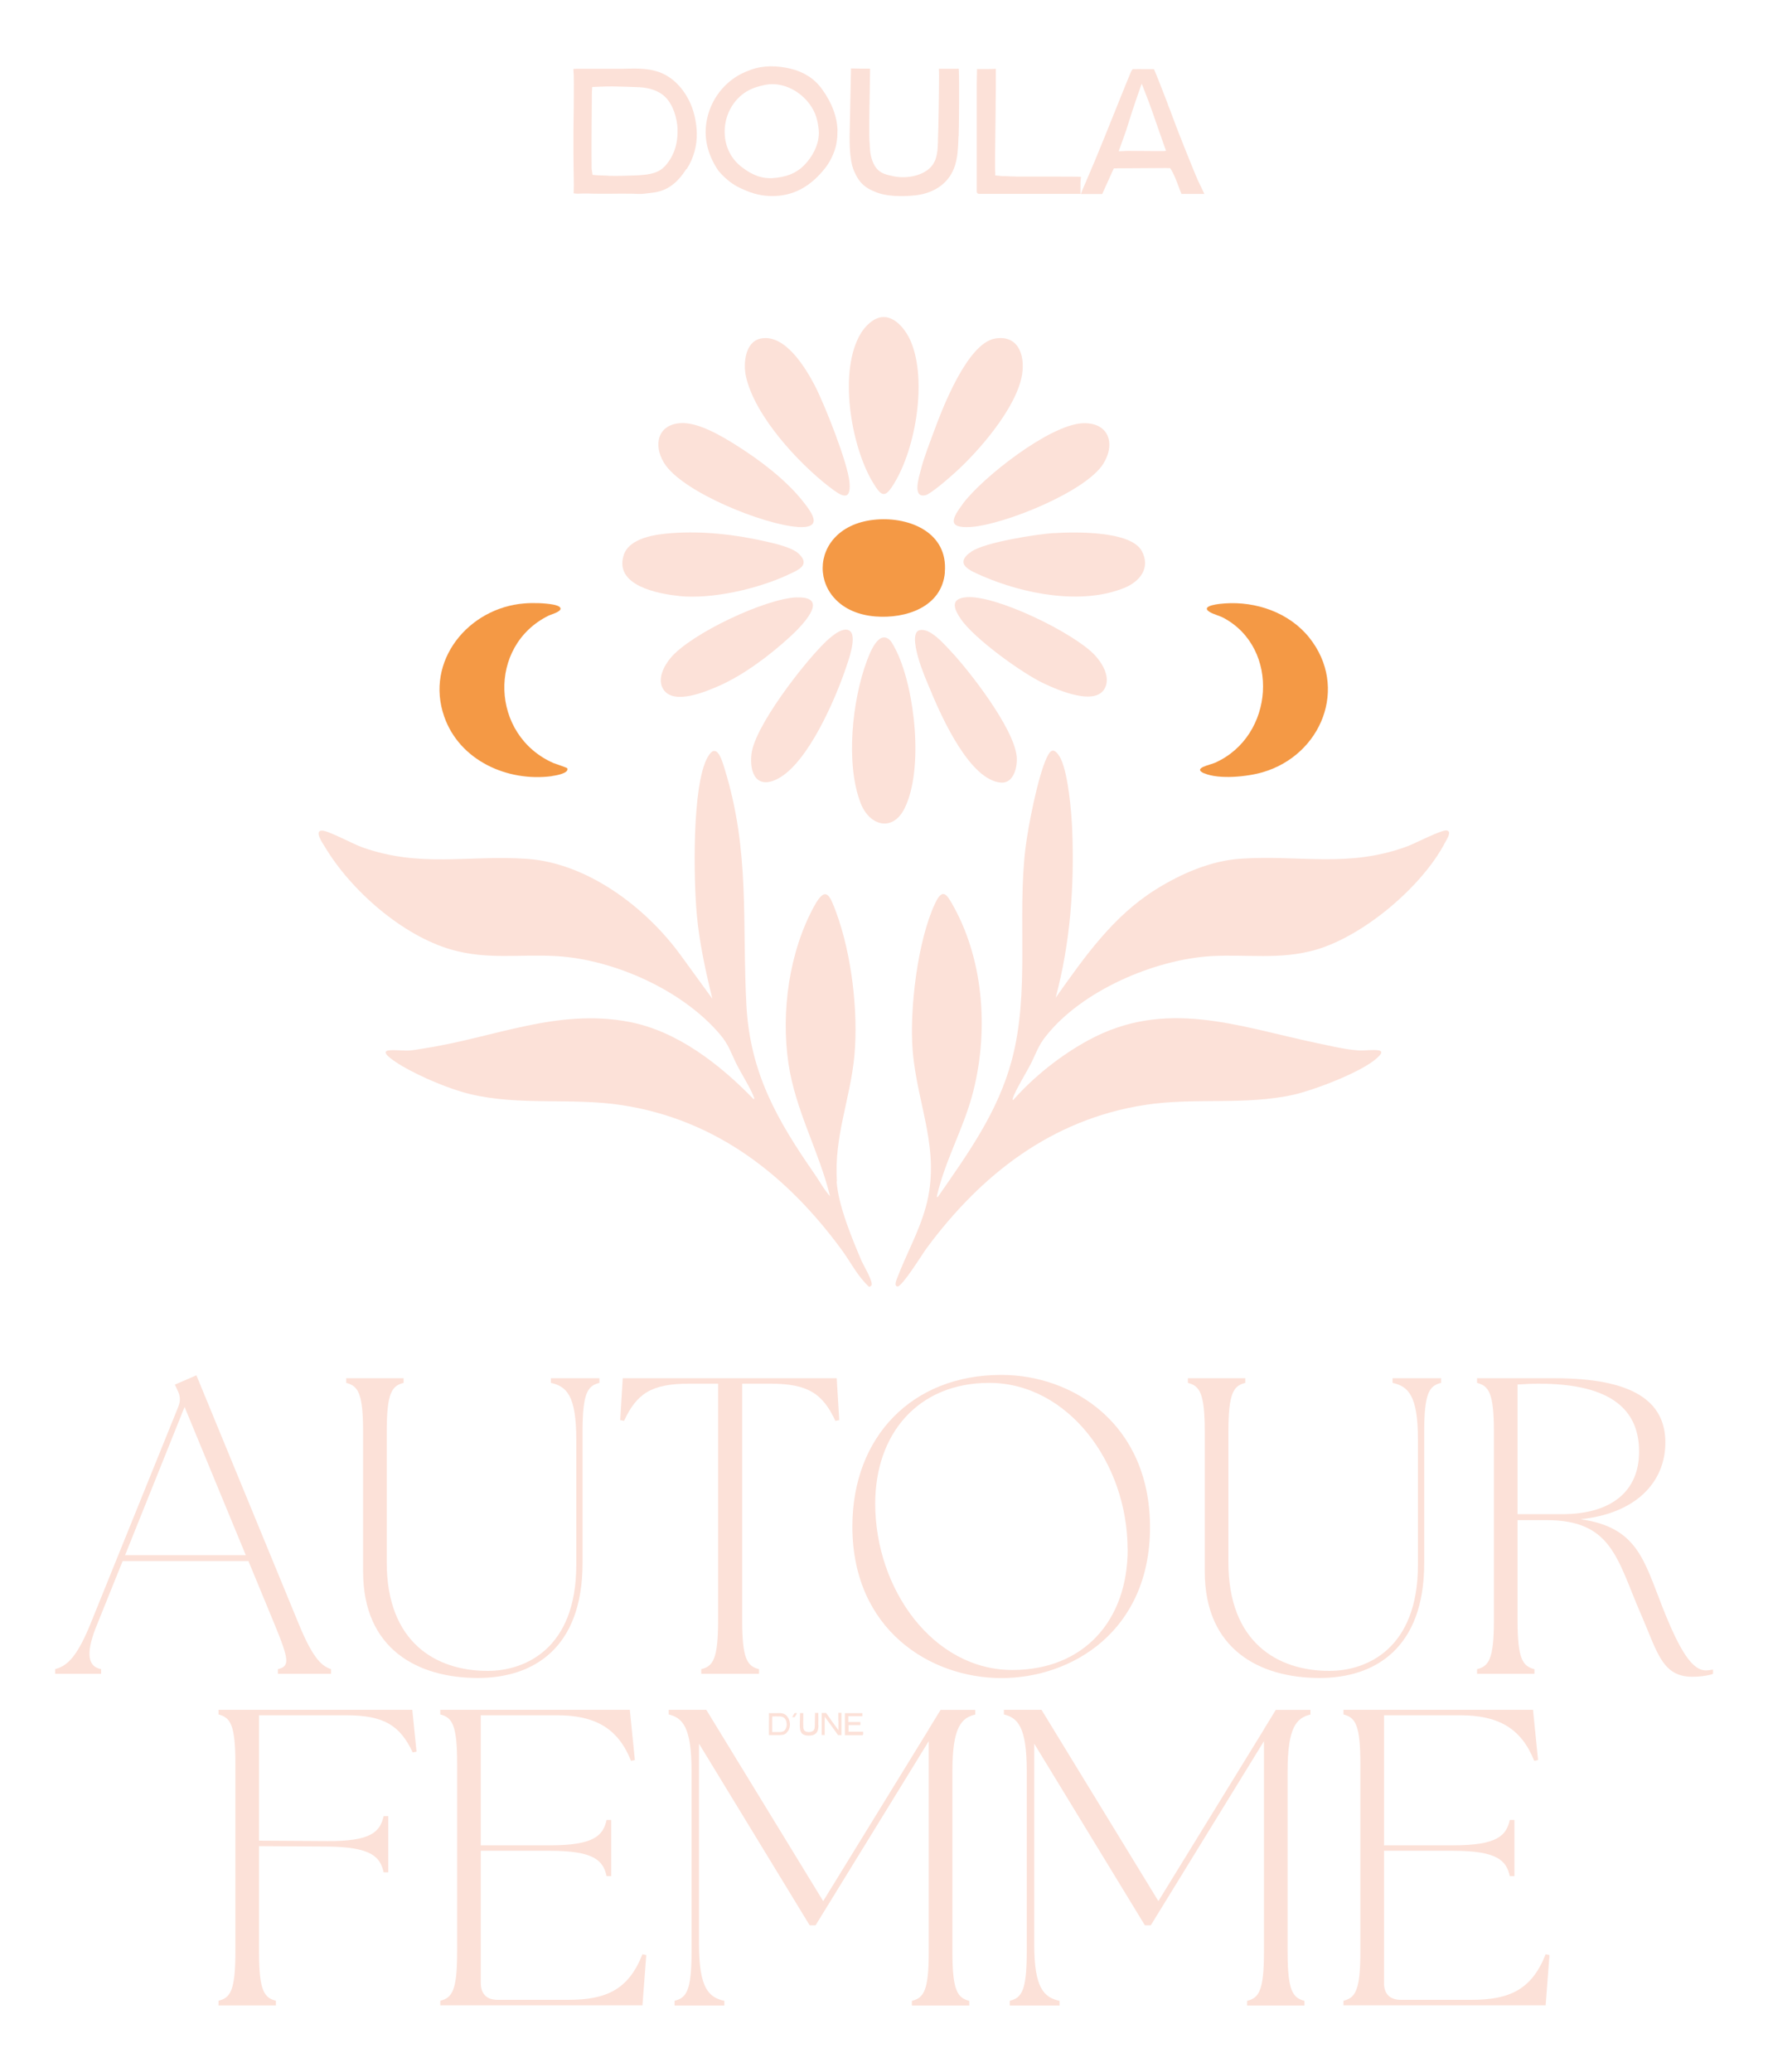 <svg viewBox="0 0 175 205" xmlns="http://www.w3.org/2000/svg" id="Autour_d_une_femme"><defs><style>.cls-1{fill:#fce1d8;}.cls-2{fill:#f49945;}</style></defs><path d="M67.94,16.72c-.87,1.34-1.86,2.21-3.45,2.36-.52.05-.87.13-1.26.11h-.03c-.15,0-.32-.02-.52-.02-.42,0-.81-.01-1.19-.01s-.74,0-1.07.01c-.18,0-.37,0-.54,0-.21,0-.44,0-.68,0-.2,0-.41,0-.63-.01h-.03c-.23-.01-.46-.02-.7-.01-.06,0-.11,0-.16,0h-.01c-.31.02-.61.03-.89-.02h0c0-.15,0-.31.01-.45v-.02c0-.08,0-.15.01-.23,0-.08-.05-3.18-.04-4.26,0-.25,0-.49,0-.73,0-.14,0-.29,0-.43,0-.41.09-5.17.01-5.89-.02-.16-.02-.25-.01-.29.05,0,.13-.02.29-.02.56,0,1.15,0,1.66,0,.6,0,1.22,0,1.83,0,.1,0,.21,0,.33,0,.18,0,.36,0,.52,0,1.02,0,2.5-.16,3.86.33,1.44.51,2.52,1.78,3.12,3.17.35.81.57,1.83.6,2.85.03,1.31-.35,2.57-1,3.57ZM67.07,12.77c-.05-1.06-.43-2.38-1.2-3.15-.68-.68-1.68-.95-2.61-.99-.87-.04-1.74-.06-2.62-.08-.54-.01-2.02.06-2.02.06l-.03.46c0,.12-.02.82-.01,1.05,0,0-.05,4.67-.02,6.51,0,.1.02.19.03.27l.06.4s.37.04.4.04h.01c.06,0,.11.01.18.01.37,0,1.14.05,1.14.05.4.03,2.47-.03,2.75-.05l.26-.02c.93-.07,1.83-.19,2.5-.97.85-.98,1.23-2.22,1.17-3.6Z" class="cls-1"></path><path d="M82.89,12.96c.01.44-.03.89-.12,1.34-.15.75-.56,1.63-1.03,2.25-1.52,1.97-3.31,2.9-5.46,2.85-1.21-.03-2.15-.37-3.17-.87-.57-.28-1.2-.76-1.73-1.33l-.04-.04c-.09-.1-.18-.2-.25-.29-.94-1.4-1.35-2.86-1.22-4.33.2-2.27,1.58-4.3,3.61-5.29.25-.12.52-.23.85-.35,1.23-.45,2.6-.41,3.86-.12.68.16,1.28.41,1.82.75.53.34.99.78,1.37,1.31.98,1.36,1.49,2.75,1.52,4.12ZM81.04,12.86c-.04-.43-.12-.85-.23-1.23-.29-.98-1-1.9-1.92-2.52-1-.67-2.12-.92-3.16-.71-.68.14-1.4.34-2.07.81-1.17.83-1.89,2.21-1.93,3.69-.04,1.42.54,2.72,1.6,3.56.63.5,1.62,1.17,2.87,1.17.07,0,.15,0,.22,0,.69-.04,1.29-.17,1.81-.37.52-.21.96-.5,1.34-.88.8-.8,1.6-2.15,1.47-3.52Z" class="cls-1"></path><path d="M94.88,13.46c0,.12-.01.23-.02.34v.14c-.04.83-.07,1.54-.32,2.39-.49,1.65-1.91,2.77-3.93,3-.55.06-2.44.23-3.79-.27-1.16-.43-1.77-.93-2.29-2.15-.5-1.16-.45-3.19-.41-4.54,0,0,.1-5.1.11-5.41,0-.03,0-.06,0-.09,0-.04,0-.07,0-.1.15,0,.31,0,.47.01h.01c.13,0,.27.01.41.01.27,0,.55,0,.89,0h.11s0,.11,0,.18c0,.37-.01,1.11-.03,2.12h0c-.04,1.96-.08,4.38-.01,5.11.01.15.02.31.03.46.02.65.21,1.42.61,1.95.42.56,1.05.69,1.71.83,1.16.25,2.77.03,3.66-.86.68-.69.72-1.66.75-2.5v-.26c.05-.73.11-5,.11-6.29,0-.21,0-.48-.02-.72.32,0,.67,0,1.06,0,.29,0,.61-.01.91-.01,0,0,0,.02,0,.03.07,1.01.02,5.99-.01,6.63Z" class="cls-1"></path><path d="M106.99,17.55s0,.07-.01.1h0c-.01.13-.03.25-.03.38,0,.21,0,.42,0,.6h0c0,.14,0,.26,0,.39,0,.06,0,.11,0,.16-.25,0-.5,0-.76,0-.55,0-1.18,0-1.78,0-.33,0-1.43,0-3.27,0-1.14,0-2.56,0-4.24,0-.06,0-.11-.02-.16-.06-.04-.04-.06-.1-.06-.16,0-.02,0-.05,0-.07,0-.99,0-2.05,0-3.08v-2.66c0-1.61,0-3.21,0-4.82,0-.28.01-.63.02-1.03v-.05c0-.14,0-.28.01-.42.03,0,.06,0,.09,0,.16,0,.32,0,.48,0h.07c.16,0,.32,0,.49,0,.23,0,.45,0,.69-.02h.04c0,.19,0,.42,0,.63v.06c0,.25-.01.5,0,.71,0,.18,0,1.04-.02,2.14v.34c-.07,4.77-.07,6.2-.04,6.39v.28s.34.03.34.03c.04,0,.07,0,.1.01.09.01.17.02.26.03h.37c.34.02.68.04,1.03.04.05,0,.36,0,.81,0,1.42,0,5.19,0,5.39.02l.21.02Z" class="cls-1"></path><path d="M119.22,19.19s-.09,0-.14,0h-.03c-.36,0-.72,0-1.09,0h-.02c-.19,0-.28,0-.47,0-.12-.01-.23,0-.33,0-.06,0-.11,0-.16,0-.02,0-.03,0-.04,0,0,0,0-.01-.01-.03-.06-.13-.26-.67-.44-1.15-.35-.92-.6-1.27-.6-1.27l-.06-.1h-.11c-.09,0-.18,0-.26-.01-.11,0-.22-.01-.32,0-.04,0-4.89.03-4.89.03l-.14.3c-.17.37-.34.75-.51,1.13l-.07.15c-.14.32-.29.64-.43.96-.04,0-.07,0-.1,0h-.29c-.26,0-.52,0-.78,0-.14,0-.27,0-.4,0h-.06c-.17,0-.32,0-.49,0,.2-.53.4-.96.62-1.47l.07-.17c.71-1.6,2.53-6.13,3.4-8.31.23-.58.4-1,.42-1.04.04-.09.13-.3.22-.53.1-.25.24-.6.27-.64.07-.12.12-.18.14-.2.04,0,.08,0,.13,0,.07,0,.16,0,.25,0,.18-.01.36,0,.55,0,.16,0,.33.01.5,0,.21,0,.4,0,.6,0h.07c.08.2.17.39.25.59.16.38.63,1.59.91,2.32.1.25.18.46.22.57v.04c.17.39.32.79.46,1.19.38,1.08,2.29,5.85,2.54,6.36.13.28.29.59.43.9.05.11.11.23.16.33v.03s.03.02.03.04ZM115.41,14.9c-.08-.2-.42-1.18-.7-1.98-.42-1.21-.94-2.72-1.18-3.3l-.52-1.34-.18.5s-.69,1.95-1.06,3.17c-.13.43-.26.84-.31.98-.05.12-.61,1.69-.63,1.76l-.1.27h.29c.22-.02.58-.03.65-.03.93.01,1.96.02,2.93.02h.03c.44,0,.81.01.78-.05Z" class="cls-1"></path><path d="M82.84,116.87c-.3-4.39,1.33-8.14,1.73-12.41.4-4.36-.28-10.05-1.8-14.17-.6-1.61-1-2.77-2.16-.66-2.5,4.54-3.32,10.49-2.57,15.59.7,4.7,3,8.61,4.12,13.15-.6-.65-1.04-1.5-1.56-2.24-3.68-5.3-6.36-9.97-6.72-16.67-.44-8.28.37-15.2-2.15-23.36-.27-.88-.79-2.77-1.69-1.17-1.57,2.81-1.38,12.22-1.07,15.57.26,2.82.87,5.59,1.54,8.33l-3.18-4.37c-3.45-4.71-9.23-9.09-15.25-9.48-5.81-.38-10.5.91-16.26-1.15-.85-.3-3.32-1.64-3.95-1.64-.82,0,.1,1.3.3,1.63,2.57,4.3,7.68,8.78,12.55,10.16,3.55,1.01,6.77.42,10.34.63,5.71.33,12.49,3.36,16.21,7.75.87,1.03,1.08,1.82,1.65,2.97.42.84,1.48,2.54,1.72,3.29.02.05.03.16-.05.14-3.32-3.42-7.56-6.75-12.36-7.65-7.1-1.34-13.38,1.58-20.19,2.62-.48.07-1.04.19-1.51.22-.56.04-1.77-.11-2.2.02-.09.03-.19.11-.15.21.03.34,1.32,1.13,1.66,1.33,1.85,1.07,4.61,2.25,6.68,2.75,4.93,1.19,10.06.33,15.06,1.1,9.31,1.44,16.31,6.92,21.75,14.34.89,1.22,1.57,2.62,2.71,3.65l.23-.16c.14-.45-.78-1.93-1-2.44-.95-2.23-2.29-5.45-2.46-7.84Z" class="cls-1"></path><path d="M143.21,82.17c-.5-.08-3.14,1.28-3.84,1.55-5.9,2.2-10.59.86-16.55,1.25-2.96.19-5.93,1.49-8.41,3.04-4.25,2.65-7.07,6.7-9.92,10.72,1.45-5.42,1.86-10.99,1.64-16.61-.06-1.64-.42-6.07-1.31-7.35-.55-.81-.87-.54-1.22.22-.88,1.9-1.82,6.72-2.09,8.89-.85,6.94.46,14.27-1.37,21.06-1.38,5.12-4.3,9.16-7.26,13.43-.19.22-.15.03-.12-.12.78-3.35,2.52-6.44,3.44-9.75,1.67-6.06,1.27-13.21-1.8-18.78-.69-1.25-1.1-1.93-1.86-.29-1.73,3.71-2.53,10.5-2.2,14.55.45,5.45,2.83,9.85,1.3,15.45-.68,2.47-1.94,4.68-2.82,7-.08.2-.36.83.02.87.45.04,2.47-3.23,2.86-3.76,5.41-7.32,12.38-12.76,21.6-14.2,4.9-.77,9.92.07,14.76-1.02,2.03-.46,6.73-2.24,8.22-3.61.21-.2.76-.66.19-.77-.54-.1-1.42.04-2.02,0-1.27-.08-2.83-.46-4.09-.72-7.86-1.66-14.99-4.47-22.68-.26-2.72,1.49-5.34,3.57-7.39,5.89-.07.02-.06-.09-.05-.14.25-.81,1.36-2.59,1.81-3.48.52-1.03.7-1.72,1.46-2.68,3.54-4.51,10.75-7.61,16.4-7.94,3.52-.2,6.78.38,10.27-.61,4.77-1.35,10.62-6.29,12.89-10.69.15-.28.66-1.05.13-1.13Z" class="cls-1"></path><path d="M54.64,76.79c.32-.04,1.69-.26,1.52-.76-.02-.07-1.17-.44-1.37-.52-6.25-2.74-6.57-11.61-.47-14.6.23-.11,1.22-.37,1.16-.71-.04-.23-.51-.33-.7-.37-.86-.16-1.99-.19-2.87-.12-5.53.43-9.87,5.68-7.94,11.2,1.52,4.35,6.27,6.48,10.67,5.89Z" class="cls-2"></path><path d="M119.2,76.52c1.47.63,4.28.34,5.8-.11,5.79-1.7,8.53-8.39,4.59-13.32-1.98-2.47-5.25-3.6-8.36-3.38-.33.02-2.55.19-1.49.85.36.22.95.36,1.37.58,5.62,3.01,5.04,11.7-.83,14.33-.5.23-2.3.53-1.08,1.06Z" class="cls-2"></path><path d="M93.52,56.62c.33-3.9-3.43-5.47-6.75-5.21-7.14.55-7.06,9.04-.12,9.59,3,.24,6.59-.92,6.88-4.38Z" class="cls-2"></path><path d="M88.53,47.79c2.12-3.5,3.22-10.1,1.66-13.92-.45-1.12-1.58-2.68-2.96-2.48-.83.12-1.58.88-2,1.56-2.29,3.69-1,11.22,1.18,14.81.88,1.46,1.21,1.53,2.12.04Z" class="cls-1"></path><path d="M89.54,79.98c1.89-3.82,1.04-11.65-.76-15.45-.14-.29-.48-.98-.69-1.18-1.12-1.08-2,1.29-2.28,2.03-1.45,3.87-2.14,10.2-.62,14.1.88,2.26,3.18,2.87,4.35.5Z" class="cls-1"></path><path d="M67.2,58.98c3.26.34,7.82-.71,10.79-2.1.99-.46,2.27-.94,1.08-2.08-.7-.67-2.49-1.04-3.45-1.26-2.93-.66-6.05-1-9.07-.79-1.58.11-4.27.44-4.82,2.2-.94,2.99,3.39,3.81,5.47,4.02Z" class="cls-1"></path><path d="M104.27,52.75c-1.73.12-6.76.91-8.1,1.82-1.85,1.26-.11,1.91,1.09,2.44,4.08,1.77,9.8,2.89,14.04,1.16,1.53-.63,2.61-1.97,1.72-3.64-1.09-2.04-6.74-1.9-8.76-1.77Z" class="cls-1"></path><path d="M95.31,49.85c-1.06,1.42-1.64,2.47.84,2.29,3.22-.23,11.34-3.47,13.07-6.27,1.24-2.02.49-4.1-2.06-3.99-3.27.15-9.9,5.35-11.86,7.97Z" class="cls-1"></path><path d="M78.94,52.15c2.57.16,1.5-1.32.53-2.55-1.71-2.15-4.27-4.08-6.59-5.54-1.45-.91-3.8-2.32-5.55-2.19-2.25.17-2.66,2.16-1.63,3.89,1.72,2.91,9.96,6.18,13.25,6.38Z" class="cls-1"></path><path d="M91.58,49.01c.54-.11,2.39-1.74,2.9-2.2,2.41-2.15,6.18-6.51,6.69-9.77.3-1.91-.39-3.93-2.68-3.54-2.73.47-5.19,6.85-6.04,9.17-.46,1.25-1,2.6-1.32,3.88-.16.63-.84,2.73.44,2.46Z" class="cls-1"></path><path d="M82.12,48.2c.98.76,2.14,1.61,1.97-.43-.15-1.92-2.49-7.8-3.45-9.64-.94-1.79-2.95-5.11-5.34-4.63-1.56.32-1.74,2.48-1.47,3.73.87,3.93,5.16,8.56,8.28,10.97Z" class="cls-1"></path><path d="M109.44,67.93c.41-1.09-.37-2.36-1.1-3.13-2.05-2.17-9.8-5.97-12.72-5.7-1.6.15-1.19,1.15-.54,2.12,1.3,1.94,6.06,5.38,8.22,6.4,1.37.65,5.35,2.41,6.14.3Z" class="cls-1"></path><path d="M78.87,59.11c-3.1.11-10.48,3.59-12.49,5.99-.67.8-1.37,2.13-.71,3.13,1.04,1.57,4.22.2,5.56-.39,2.45-1.09,5.02-3.04,6.99-4.85,1.05-.96,4.09-3.99.65-3.87Z" class="cls-1"></path><path d="M92.25,68.67c1.05,2.46,3.78,8.54,6.83,8.77,1.29.1,1.66-1.63,1.55-2.62-.3-2.78-4.61-8.36-6.58-10.45-.64-.68-2.05-2.31-3.06-2-.8.24-.25,2.19-.09,2.75.33,1.16.88,2.44,1.36,3.55Z" class="cls-1"></path><path d="M77.06,77.02c2.93-1.6,5.59-7.76,6.65-10.87.26-.77,1.11-3.07.45-3.68-.68-.64-2.12.72-2.58,1.18-2.05,2.02-6.89,8.22-7.2,10.98-.22,1.96.58,3.53,2.68,2.39Z" class="cls-1"></path><path d="M78.01,171.26c-.15.24-.32.39-.59.41-.09,0-.15.02-.22.02h0s-.05,0-.09,0c-.07,0-.14,0-.2,0s-.13,0-.18,0c-.03,0-.06,0-.09,0-.04,0-.08,0-.12,0-.03,0-.07,0-.11,0h0s-.08,0-.12,0c0,0-.02,0-.03,0h0c-.05,0-.1,0-.15,0h0s0-.05,0-.08h0s0-.03,0-.04,0-.56,0-.75c0-.04,0-.09,0-.13,0-.03,0-.05,0-.08,0-.07.02-.91,0-1.04,0-.03,0-.04,0-.05,0,0,.02,0,.05,0,.09,0,.2,0,.28,0,.1,0,.21,0,.31,0,.02,0,.04,0,.06,0,.03,0,.06,0,.09,0,.17,0,.43-.03.66.06.24.09.43.31.53.56.06.14.1.32.1.5,0,.23-.06.45-.17.63ZM77.86,170.57c0-.19-.07-.42-.2-.55-.12-.12-.29-.17-.44-.17-.15,0-.3-.01-.45-.01-.09,0-.34.01-.34.01v.08s0,.14,0,.19c0,0,0,.82,0,1.15,0,.02,0,.03,0,.05v.07s.07,0,.08,0h0s.02,0,.03,0c.06,0,.19,0,.19,0,.07,0,.42,0,.47,0h.04c.16-.02.31-.04.43-.17.14-.17.21-.39.2-.63Z" class="cls-1"></path><path d="M78.63,169.55s.02-.04.06-.04c.06,0,.07,0,.13,0,0,0,.01,0,.02,0,.02,0,.04.02.03.04-.02.05-.06.12-.09.17-.02.03-.1.18-.14.2-.07,0-.06,0-.13,0-.02,0-.04,0-.06,0,0,0-.01,0-.02,0-.04,0,.18-.34.2-.37Z" class="cls-1"></path><path d="M81.01,170.69s0,.04,0,.06v.03c0,.15-.01.27-.06.42-.08.29-.32.49-.67.53-.09.01-.42.04-.65-.05-.2-.07-.3-.16-.39-.38-.08-.2-.08-.56-.07-.8,0,0,.02-.9.02-.95,0,0,0-.01,0-.02,0,0,0-.01,0-.02.03,0,.05,0,.08,0h0s.05,0,.07,0c.05,0,.09,0,.15,0h.02s0,.02,0,.03c0,.07,0,.2,0,.37h0c0,.34-.01.77,0,.9,0,.03,0,.05,0,.08,0,.11.04.25.1.34.07.1.18.12.29.15.2.04.47,0,.62-.15.12-.12.12-.29.13-.44v-.05c0-.13.02-.88.02-1.11,0-.04,0-.08,0-.13.05,0,.11,0,.18,0,.05,0,.1,0,.15,0,0,0,0,0,0,0,.01.18,0,1.05,0,1.17Z" class="cls-1"></path><path d="M83.3,171.65h0s0,.03,0,.04h-.02c-.1,0-.27,0-.33,0,0,0-.02-.03-.03-.04l-.04-.06c-.16-.23-.33-.47-.5-.7-.13-.17-.63-.86-.64-.87l-.11-.16s0,.83,0,.94v.12c0,.07,0,.14,0,.22,0,.07,0,.34,0,.39,0,.05,0,.1,0,.15h0s-.06,0-.09,0h0c-.06,0-.13,0-.2,0h-.01s0-.03,0-.04c0-.05,0-1.7,0-1.73,0-.09,0-.19,0-.28v-.07s0-.02,0-.03c0,0,0-.02,0-.03h.4s.03,0,.03,0c0,0,0,0,.01.01.01.01.03.04.06.08.07.1.2.26.22.31.13.21.94,1.31.94,1.31,0,0,0-.38,0-.6v-.11c0-.12,0-.28-.01-.38,0-.06,0-.2,0-.32v-.03c0-.13,0-.24,0-.28h0c.11,0,.21,0,.31,0,0,.04,0,.16,0,.24v.02c0,.14,0,.3,0,.39,0,.1,0,.2,0,.29v.13s0,.04,0,.06v.07c0,.22,0,.59,0,.69,0,.07,0,.15,0,.23Z" class="cls-1"></path><path d="M85.4,171.65s0,.04-.01.05h0s-.17,0-.36,0h-.07c-.37,0-1.05,0-1.14,0-.05,0-.12,0-.17,0h0s-.01,0-.02,0c0-.03,0-.06,0-.1,0-.06,0-1.08,0-1.08v-.19c0-.14,0-.28,0-.42,0-.08,0-.15,0-.23h0c0-.06,0-.1,0-.15,0,0,0-.01,0-.01,0,0,0,0,.02,0,.09,0,.17,0,.26,0h.04c.23,0,1.07,0,1.25,0,.03,0,.05,0,.07,0,.02,0,.04,0,.06,0,0,0,.02,0,.03,0,0,.02,0,.05,0,.07h0c0,.09,0,.14,0,.16,0,.03,0,.05,0,.07,0,0,0,0-.02,0h-.01s-.07,0-.11,0c-.07,0-.13,0-.2,0-.13,0-.26,0-.38,0h-.02c-.11,0-.23,0-.35,0-.05,0-.1,0-.15,0h-.15s0,.07,0,.1c0,.12,0,.23,0,.33v.15s.1,0,.12,0h0c.05,0,.16,0,.29,0h.03c.27,0,.61,0,.74,0,0,0,0,0,.01,0,0,0,0,0,0,0,0,.08,0,.16,0,.25,0,0,0,.02,0,.03,0,0,0,.01,0,.02,0,0,0,0,0,0-.15,0-.29,0-.44,0-.09,0-.19,0-.28,0-.11,0-.22,0-.33,0-.02,0-.04,0-.05,0h-.07s0,.57,0,.58v.08s.52,0,.65,0c.11,0,.23,0,.33,0,.05,0,.1,0,.15,0h.04c.08,0,.18,0,.27,0,0,.08,0,.13.01.22,0,.01,0,.03,0,.04Z" class="cls-1"></path><path d="M5.44,165.17c1.04-.29,2.05-.88,3.51-4.47l8.69-21.48c.25-.63.21-1.09-.08-1.67l-.25-.54,2.13-.92,10.15,24.65c1.46,3.55,2.34,4.14,3.18,4.43v.46h-5.26v-.46c1.17-.29,1.13-.88-.33-4.43l-2.59-6.27h-12.45l-2.51,6.23c-1.09,2.63-1.09,4.18.38,4.47v.46h-4.55v-.46ZM24.33,153.89l-6.06-14.67-5.89,14.67h11.95Z" class="cls-1"></path><path d="M35.94,155.52v-13.83c0-3.84-.5-4.55-1.67-4.85v-.46h5.68v.46c-1.17.29-1.67,1-1.67,4.85v12.91c0,7.94,4.89,10.74,9.99,10.74,3.68,0,8.77-2.17,8.77-10.49v-12.41c0-4.35-.96-5.26-2.51-5.6v-.46h4.8v.46c-1.17.29-1.67,1-1.67,4.85v12.99c0,8.4-4.85,11.36-10.36,11.36-5.89,0-11.36-2.8-11.36-10.53Z" class="cls-1"></path><path d="M69.41,165.17c1.17-.29,1.67-1,1.67-4.85v-23.4h-2.88c-3.76,0-5.18,1-6.43,3.68l-.38-.08.25-4.14h21.18l.25,4.14-.38.08c-1.25-2.67-2.67-3.68-6.43-3.68h-2.8v23.4c0,3.84.5,4.55,1.67,4.85v.46h-5.72v-.46Z" class="cls-1"></path><path d="M84.37,151.05c0-8.86,5.89-15,14.75-15,7.06,0,14.71,4.85,14.71,15.08s-7.69,14.92-14.71,14.92-14.75-4.76-14.75-15ZM111.61,153.3c0-8.52-5.89-16.46-13.7-16.46-7.06,0-11.28,5.06-11.28,11.95,0,8.44,5.72,16.46,13.58,16.46,7.02,0,11.41-4.85,11.41-11.95Z" class="cls-1"></path><path d="M119.25,155.52v-13.83c0-3.84-.5-4.55-1.67-4.85v-.46h5.68v.46c-1.17.29-1.67,1-1.67,4.85v12.91c0,7.94,4.89,10.74,9.99,10.74,3.68,0,8.77-2.17,8.77-10.49v-12.41c0-4.35-.96-5.26-2.51-5.6v-.46h4.8v.46c-1.17.29-1.67,1-1.67,4.85v12.99c0,8.4-4.85,11.36-10.36,11.36-5.89,0-11.36-2.8-11.36-10.53Z" class="cls-1"></path><path d="M162.41,159.7c-2.34-5.39-2.84-9.28-9.32-9.28h-2.88v9.9c0,3.84.5,4.55,1.67,4.85v.46h-5.68v-.46c1.17-.29,1.67-1,1.67-4.85v-18.63c0-3.84-.5-4.55-1.67-4.85v-.46h7.69c7.77,0,10.95,2.3,10.95,6.35s-3.05,7.06-8.4,7.6c5.6.79,6.27,4.01,8.11,8.69,1.75,4.43,2.97,6.27,4.3,6.27.25,0,.46-.04.71-.08v.42c-.29.13-1.13.29-2.05.29-3.01,0-3.47-2.47-5.1-6.23ZM162.24,143.65c0-4.09-2.67-6.73-9.94-6.73-.67,0-1.34.04-2.09.08v12.83h4.43c4.85,0,7.6-2.26,7.6-6.18Z" class="cls-1"></path><path d="M21.63,197.98c1.17-.29,1.67-1,1.67-4.85v-18.63c0-3.84-.5-4.55-1.67-4.85v-.46h19.18l.42,4.14-.38.08c-1.25-2.67-2.84-3.68-6.6-3.68h-8.61v12.41l6.73.04c4.35.04,5.26-.92,5.6-2.47h.46v5.56h-.46c-.33-1.55-1.25-2.51-5.6-2.55l-6.73-.04v10.45c0,3.84.5,4.55,1.67,4.85v.46h-5.68v-.46Z" class="cls-1"></path><path d="M43.58,198.44v-.46c1.17-.29,1.67-1,1.67-4.85v-18.63c0-3.84-.5-4.55-1.67-4.85v-.46h18.76l.5,4.97-.38.08c-1.3-3.26-3.59-4.51-7.35-4.51h-7.52v12.87h6.85c4.35,0,5.26-.96,5.6-2.51h.46v5.56h-.46c-.33-1.55-1.25-2.51-5.6-2.51h-6.85v13.08c0,1.09.59,1.67,1.67,1.67h6.98c3.76,0,5.97-1,7.35-4.51l.38.08-.38,4.97h-20.01Z" class="cls-1"></path><path d="M66.78,197.98c1.17-.29,1.67-1,1.67-4.85v-17.88c0-4.35-.88-5.26-2.26-5.6v-.46h3.72l11.57,18.93,10.45-17,.04-.08,1.13-1.84h3.43v.46c-1.38.33-2.26,1.25-2.26,5.6v17.88c0,3.84.5,4.55,1.67,4.85v.46h-5.68v-.46c1.17-.29,1.67-1,1.67-4.85v-20.85l-11.2,18.22h-.59l-10.95-17.97v19.85c0,4.35.96,5.26,2.51,5.6v.46h-4.93v-.46Z" class="cls-1"></path><path d="M99.96,197.98c1.17-.29,1.67-1,1.67-4.85v-17.88c0-4.35-.88-5.26-2.26-5.6v-.46h3.72l11.57,18.93,10.45-17,.04-.08,1.13-1.84h3.43v.46c-1.38.33-2.26,1.25-2.26,5.6v17.88c0,3.84.5,4.55,1.67,4.85v.46h-5.68v-.46c1.17-.29,1.67-1,1.67-4.85v-20.85l-11.2,18.22h-.59l-10.95-17.97v19.85c0,4.35.96,5.26,2.51,5.6v.46h-4.93v-.46Z" class="cls-1"></path><path d="M132.98,198.44v-.46c1.17-.29,1.67-1,1.67-4.85v-18.63c0-3.84-.5-4.55-1.67-4.85v-.46h18.76l.5,4.97-.38.08c-1.3-3.26-3.59-4.51-7.35-4.51h-7.52v12.87h6.85c4.35,0,5.26-.96,5.6-2.51h.46v5.56h-.46c-.33-1.55-1.25-2.51-5.6-2.51h-6.85v13.08c0,1.09.59,1.67,1.67,1.67h6.98c3.76,0,5.97-1,7.35-4.51l.38.08-.38,4.97h-20.01Z" class="cls-1"></path></svg>